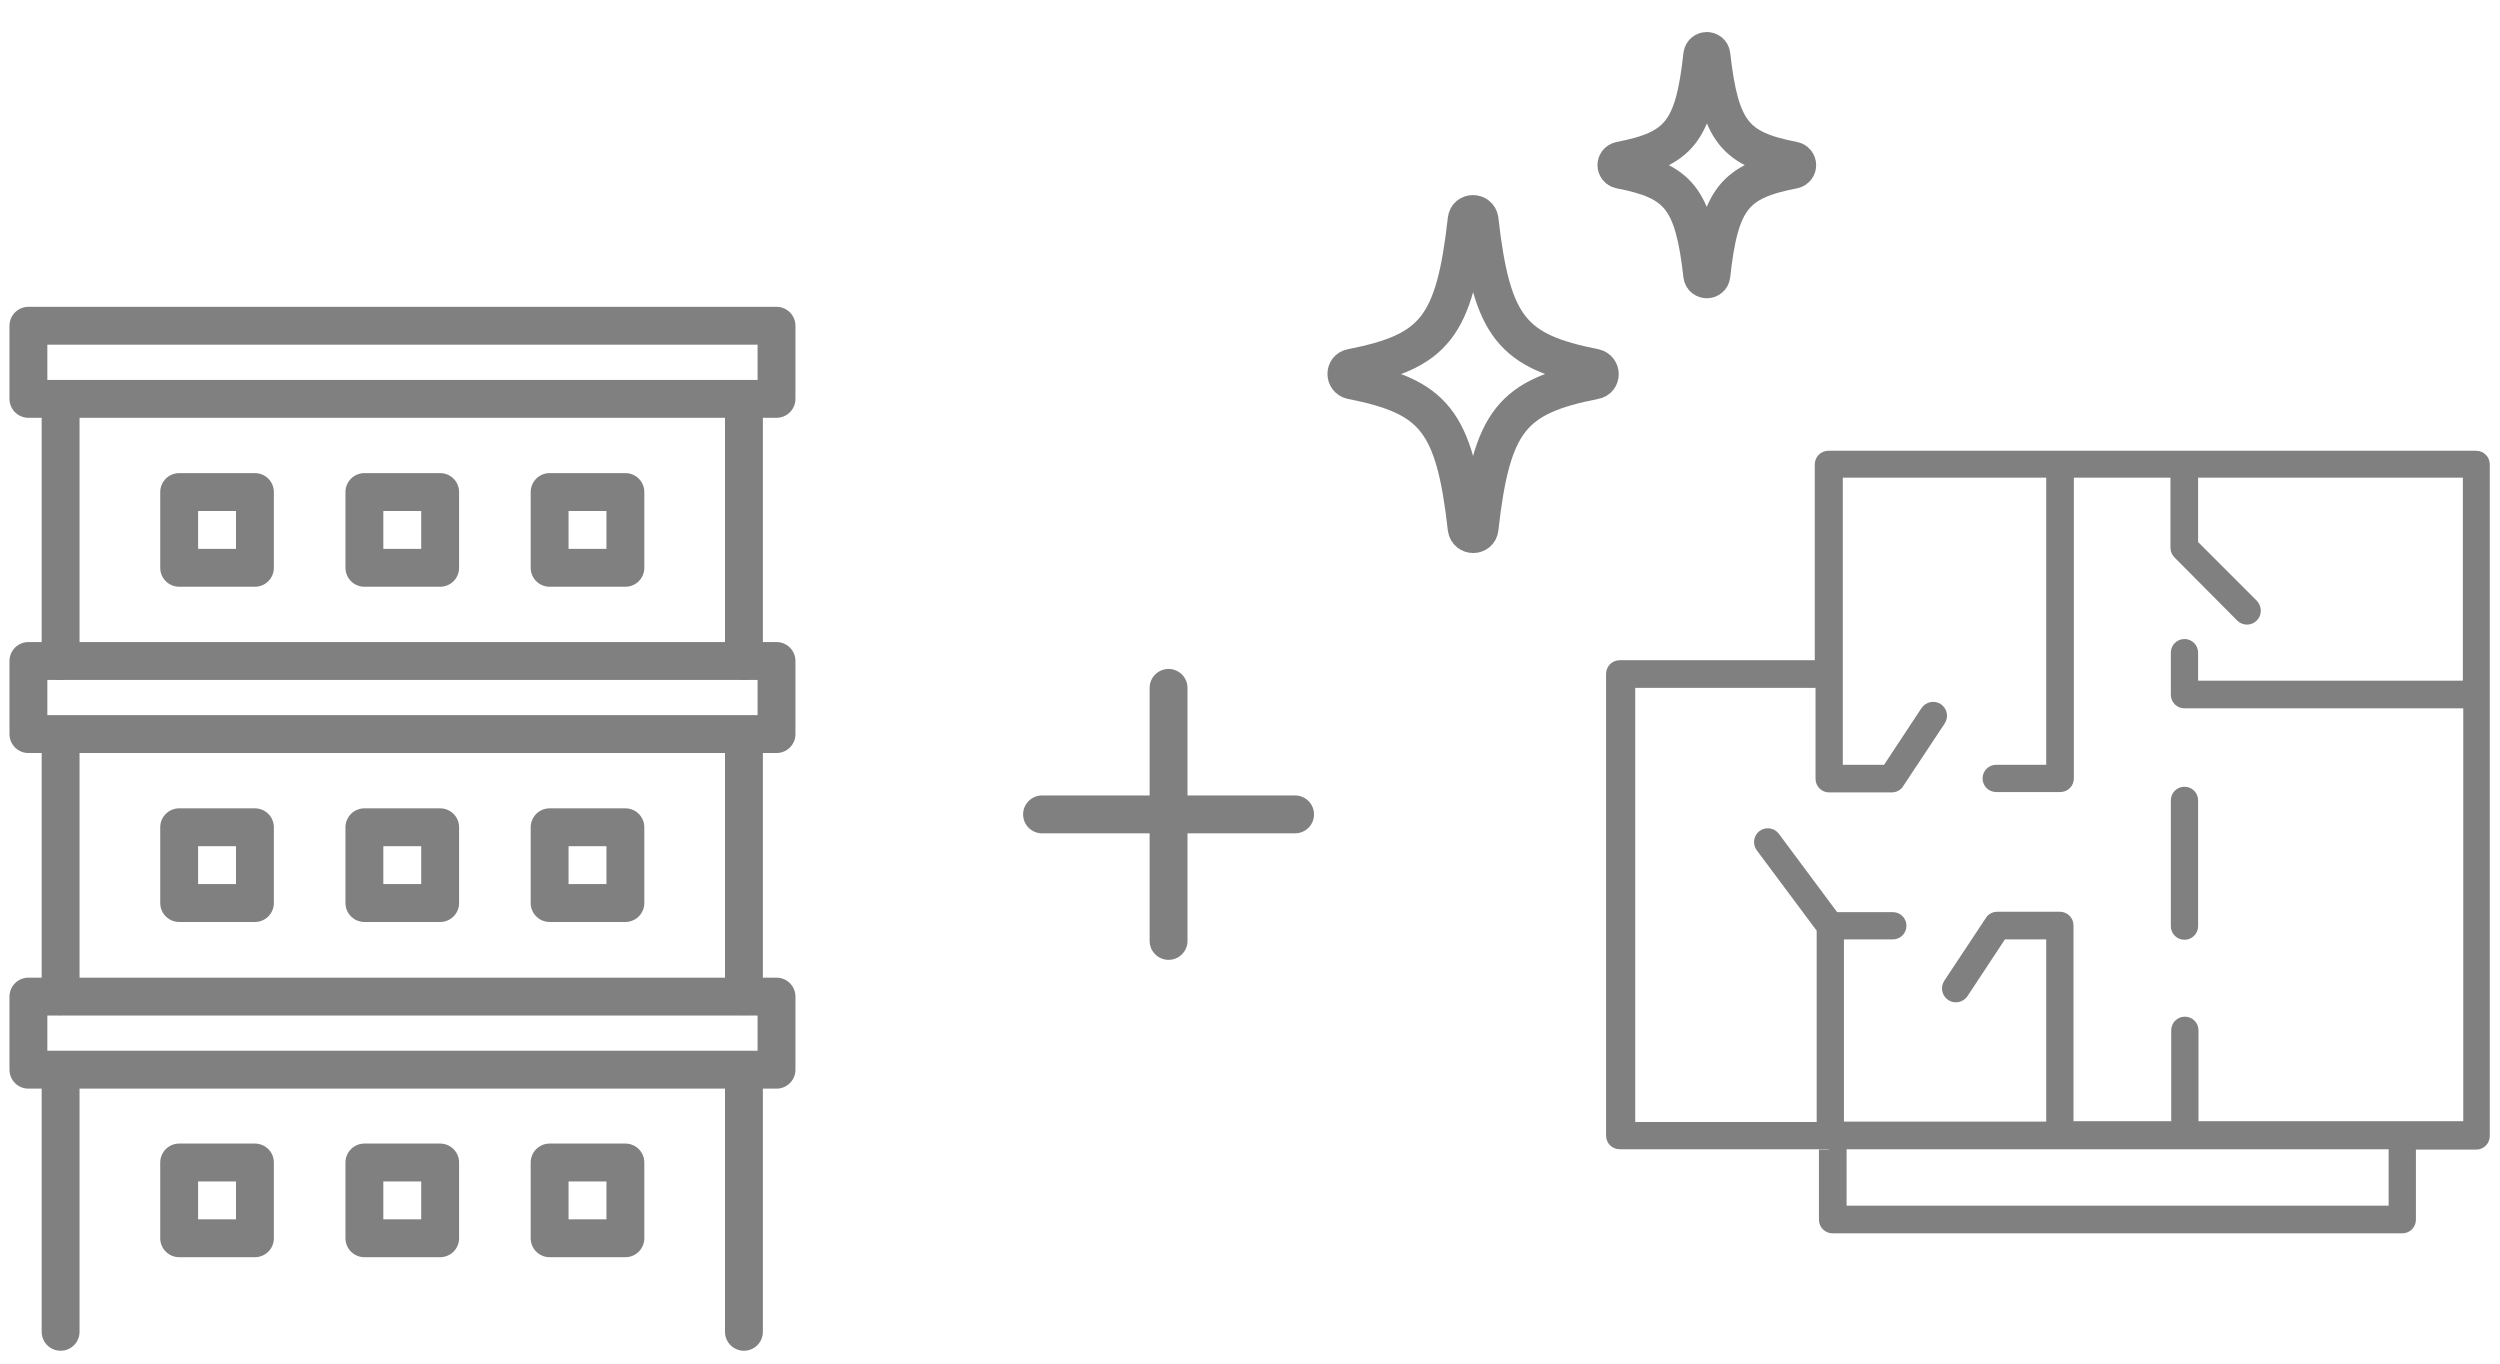 <?xml version="1.0" encoding="UTF-8"?>
<svg id="b" data-name="レイヤー 1" xmlns="http://www.w3.org/2000/svg" width="66" height="36" viewBox="0 0 66 36">
  <defs>
    <style>
      .c {
        fill: gray;
      }

      .d {
        fill: none;
        stroke: gray;
        stroke-linecap: round;
        stroke-linejoin: round;
      }
    </style>
  </defs>
  <g>
    <path class="c" d="M48.29,30.35h-.27v1.85c0,.2,.16,.36,.36,.36h15.04c.2,0,.36-.16,.36-.36v-1.85h1.59c.2,0,.36-.16,.36-.36V12.26c0-.2-.16-.36-.36-.36h-17.1c-.2,0-.36,.16-.36,.36v5.17h-5.15c-.2,0-.36,.16-.36,.36v12.19c0,.2,.16,.36,.36,.36h5.51Zm-5.15-12.19h4.79v2.4c0,.2,.16,.36,.36,.36h1.65c.12,0,.24-.06,.3-.16l1.1-1.66c.11-.17,.07-.39-.1-.51-.17-.11-.39-.07-.51,.1l-.99,1.5h-1.09v-7.58h5.37v7.58h-1.32c-.2,0-.36,.16-.36,.36s.16,.36,.36,.36h1.69c.2,0,.36-.16,.36-.36v-7.94h2.55v1.85c0,.1,.04,.19,.11,.26l1.65,1.66c.07,.07,.16,.11,.26,.11s.19-.04,.26-.11c.14-.14,.14-.37,0-.52l-1.55-1.55v-1.7h6.99v5.36h-6.99v-.74c0-.2-.16-.36-.36-.36s-.36,.16-.36,.36v1.11c0,.2,.16,.36,.36,.36h7.36v10.9h-6.99v-2.4c0-.2-.16-.36-.36-.36s-.36,.16-.36,.36v2.4h-2.58v-5.17c0-.2-.16-.36-.36-.36h-1.65c-.12,0-.24,.06-.3,.16l-1.1,1.66c-.11,.17-.07,.39,.1,.51,.17,.11,.39,.07,.51-.1l.99-1.5h1.09v4.81h-5.34v-4.81h1.29c.2,0,.36-.16,.36-.36s-.16-.36-.36-.36h-1.47l-1.54-2.07c-.12-.16-.35-.19-.51-.07-.16,.12-.19,.35-.07,.51l1.58,2.12v5.05h-4.79v-11.46Zm19.92,13.67h-14.31v-1.49h14.31v1.49Z"/>
    <path class="c" d="M57.67,24.81c.2,0,.36-.16,.36-.36v-3.32c0-.2-.16-.36-.36-.36s-.36,.16-.36,.36v3.32c0,.2,.16,.36,.36,.36Z"/>
  </g>
  <path class="d" d="M42.1,10.04c-2.18,.43-2.72,1.06-3.04,3.91-.02,.2-.31,.2-.34,0-.32-2.85-.87-3.48-3.04-3.91-.18-.04-.18-.3,0-.33,2.18-.43,2.72-1.06,3.04-3.91,.02-.2,.31-.2,.34,0,.32,2.85,.87,3.48,3.04,3.91,.18,.04,.18,.3,0,.33Z"/>
  <path class="d" d="M47.35,4.48c-1.55,.3-1.95,.76-2.17,2.79-.02,.14-.22,.14-.24,0-.23-2.03-.62-2.49-2.17-2.79-.13-.03-.13-.21,0-.24,1.55-.3,1.95-.76,2.17-2.79,.02-.14,.22-.14,.24,0,.23,2.03,.62,2.49,2.17,2.79,.13,.03,.13,.21,0,.24Z"/>
  <g>
    <rect class="d" x=".75" y="8.6" width="19.75" height="1.93"/>
    <g>
      <line class="d" x1="1.6" y1="10.59" x2="1.6" y2="17.45"/>
      <line class="d" x1="19.64" y1="10.59" x2="19.64" y2="17.45"/>
    </g>
    <g>
      <rect class="d" x="4.73" y="12.99" width="2" height="2"/>
      <rect class="d" x="9.62" y="12.99" width="2" height="2"/>
      <rect class="d" x="14.51" y="12.99" width="2" height="2"/>
    </g>
    <rect class="d" x=".75" y="17.45" width="19.75" height="1.93"/>
    <g>
      <line class="d" x1="1.6" y1="19.44" x2="1.6" y2="26.3"/>
      <line class="d" x1="19.64" y1="19.44" x2="19.64" y2="26.3"/>
    </g>
    <g>
      <rect class="d" x="4.73" y="21.84" width="2" height="2"/>
      <rect class="d" x="9.62" y="21.84" width="2" height="2"/>
      <rect class="d" x="14.51" y="21.84" width="2" height="2"/>
    </g>
    <rect class="d" x=".75" y="26.31" width="19.75" height="1.93"/>
    <g>
      <line class="d" x1="1.6" y1="28.3" x2="1.6" y2="35.16"/>
      <line class="d" x1="19.64" y1="28.3" x2="19.64" y2="35.16"/>
    </g>
    <g>
      <rect class="d" x="4.73" y="30.69" width="2" height="2"/>
      <rect class="d" x="9.62" y="30.69" width="2" height="2"/>
      <rect class="d" x="14.51" y="30.69" width="2" height="2"/>
    </g>
  </g>
  <g>
    <line class="d" x1="27.51" y1="21.5" x2="34.19" y2="21.5"/>
    <line class="d" x1="30.85" y1="24.84" x2="30.85" y2="18.16"/>
  </g>
</svg>